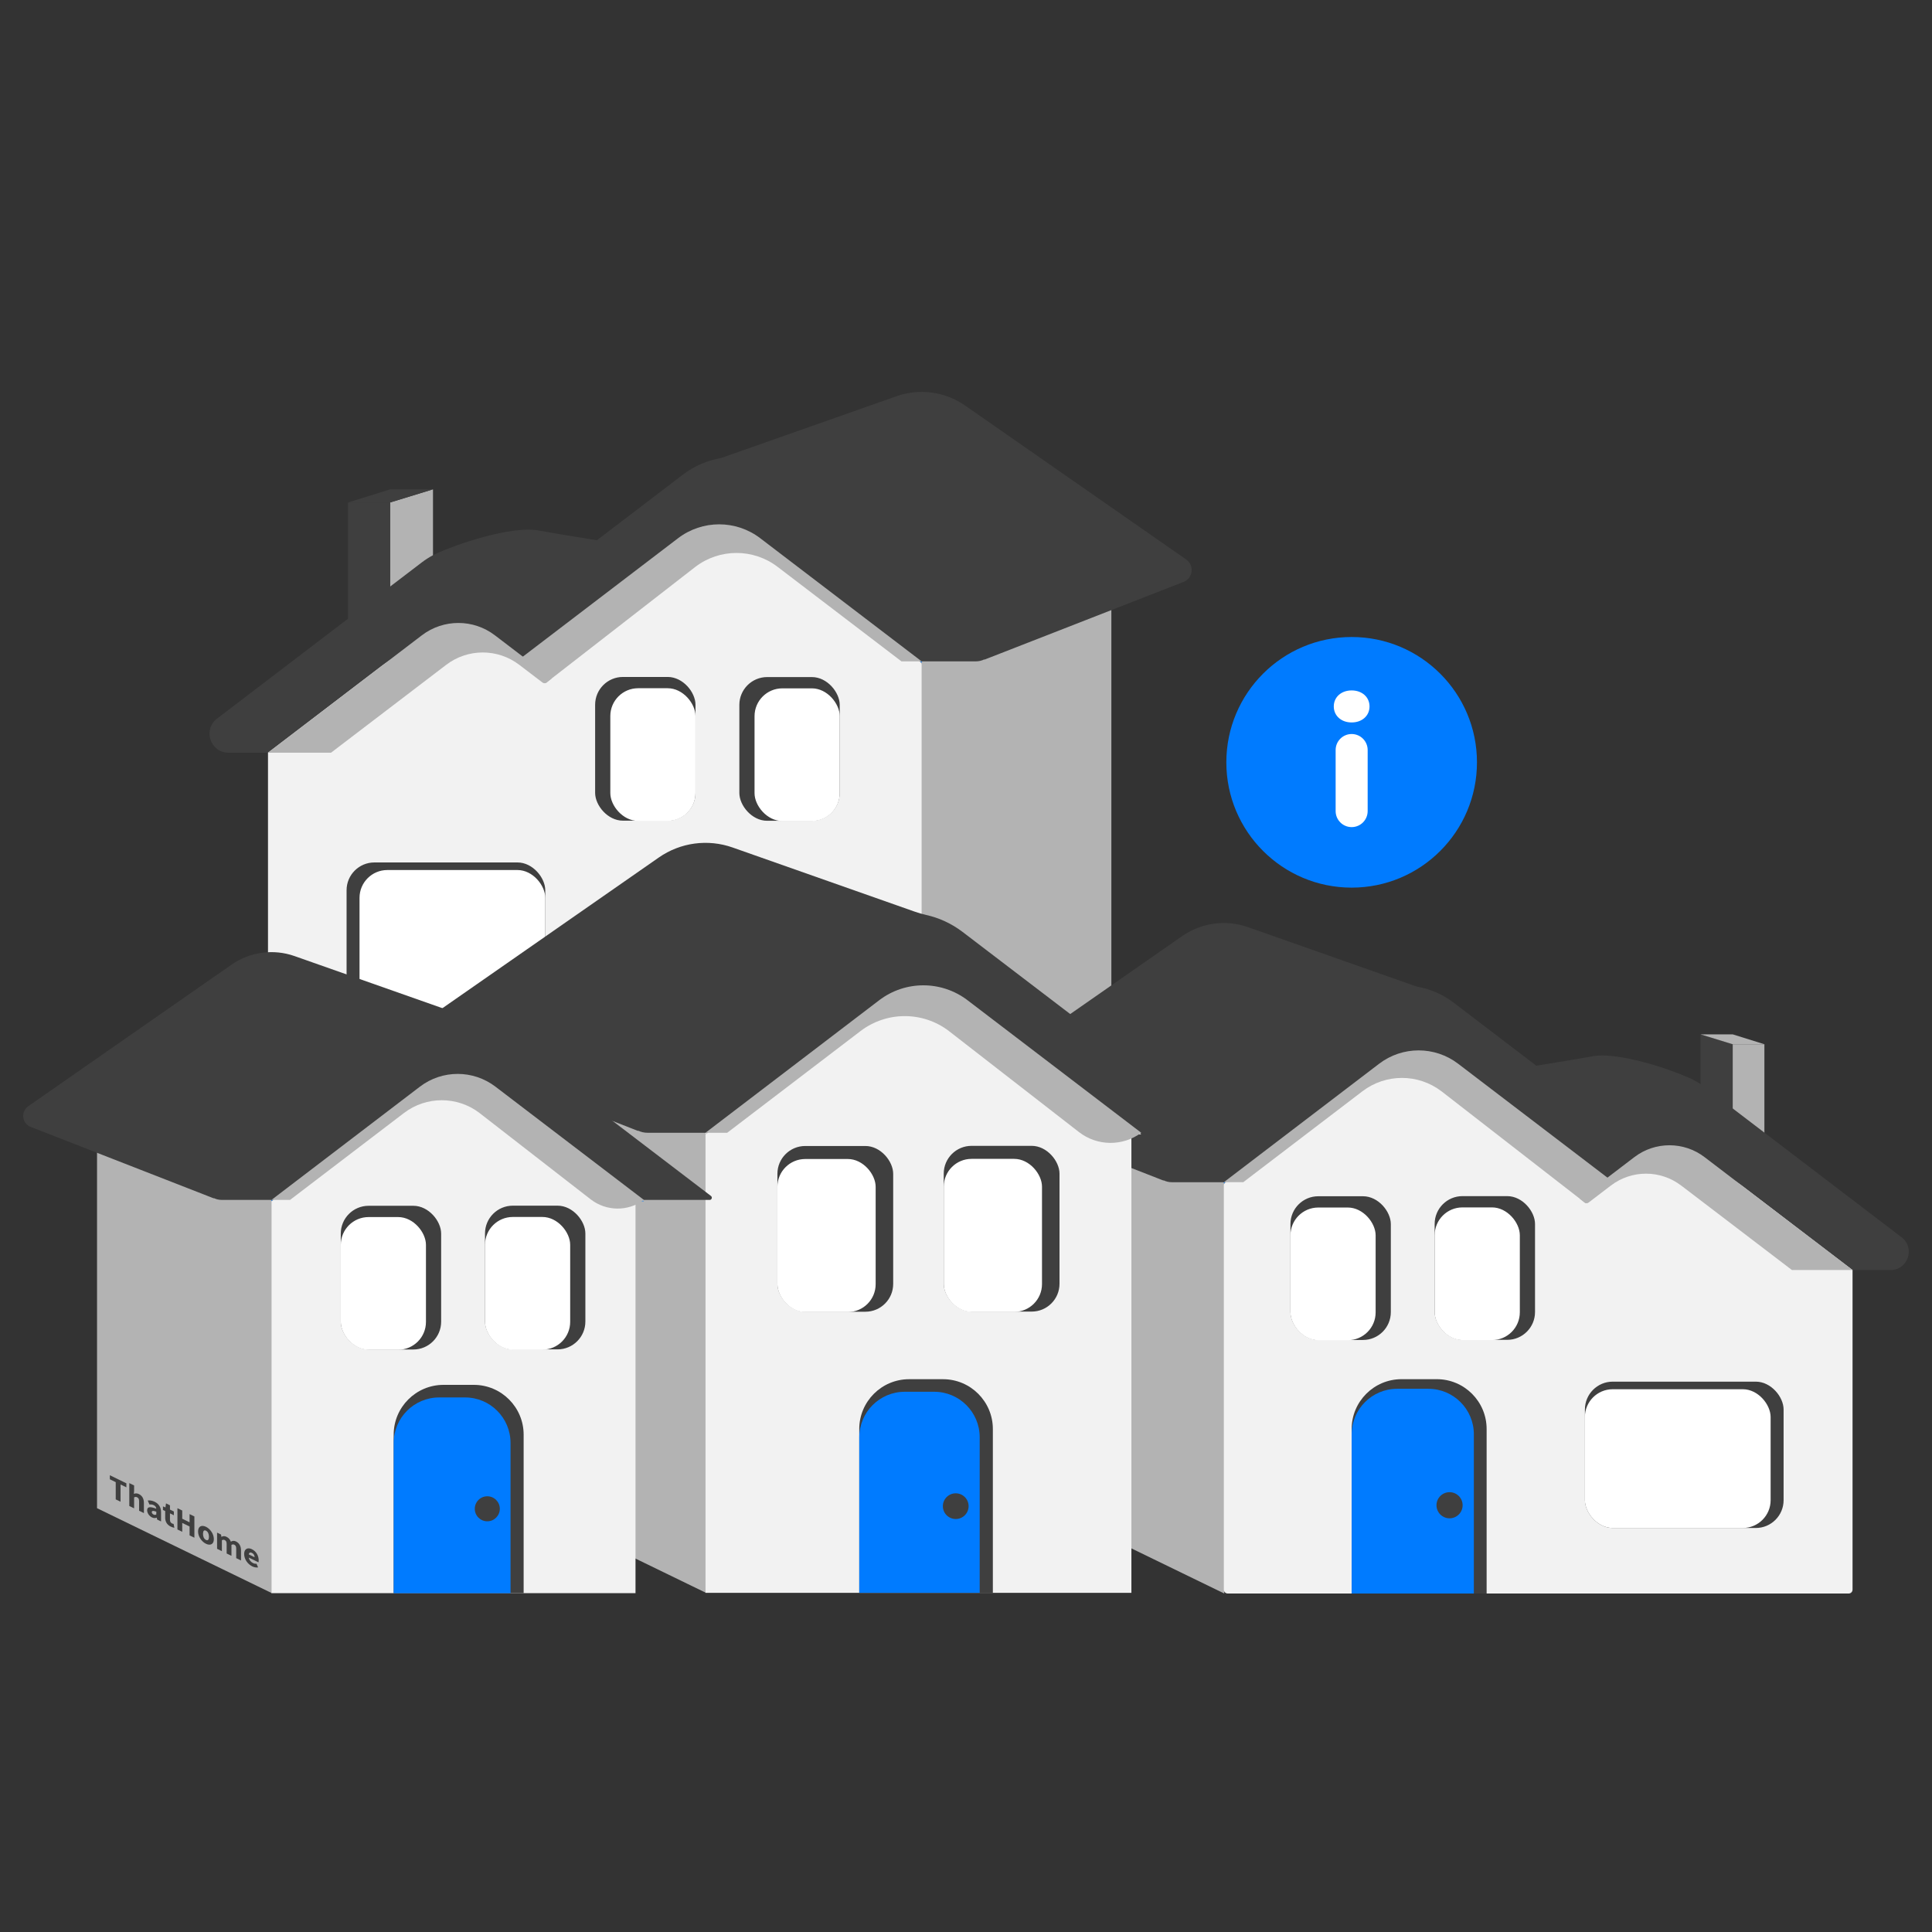 <?xml version="1.0" encoding="UTF-8"?><svg id="uuid-613557a2-cc87-4897-b416-f8eaf35e200f" xmlns="http://www.w3.org/2000/svg" viewBox="0 0 800 800"><rect x="0" y="0" width="800" height="800" fill="#333333" stroke="none"/><polygon points="704.14 484.85 717.49 480.78 717.49 432.37 704.14 428.3 704.14 484.85" style="fill:#3f3f3f;"/><rect x="717.47" y="432.4" width="13.12" height="48.35" transform="translate(1448.07 913.15) rotate(-180)" style="fill:#b3b3b3;"/><polygon points="730.6 432.4 717.47 428.3 704.14 428.3 717.47 432.4 730.6 432.4" style="fill:#b3b3b3;"/><polygon points="179.29 277.83 161.55 272.41 161.55 208.03 179.29 202.62 179.29 277.83" style="fill:#b3b3b3;"/><rect x="144.11" y="208.07" width="17.45" height="64.3" style="fill:#3f3f3f;"/><polygon points="144.11 208.07 161.57 202.62 179.29 202.62 161.57 208.07 144.11 208.07" style="fill:#3f3f3f;"/><polygon points="460.19 412.66 381.46 450.93 381.46 273.85 460.19 235.59 460.19 412.66" style="fill:#b3b3b3;"/><path d="M174.71,232.84l-84.85,64.73c-5.98,4.56-2.75,14.11,4.77,14.11h223.18l-103.34-78.84c-11.74-8.96-28.02-8.96-39.76,0Z" style="fill:#3f3f3f;"/><polygon points="110.97 311.63 111.02 311.63 110.97 311.67 110.97 311.63" style="fill:#007bff;"/><path d="M217.79,273.17c.66.41,1.32.83,1.95,1.29h-2.01c0-.43.01-.87.05-1.29Z" style="fill:#007bff;"/><path d="M232.53,257.01h4.28l-18.82,14.37c1.24-8.16,7.28-14.37,14.55-14.37Z" style="fill:#007bff;"/><path d="M381.64,274.46l-22.86-17.45h8.07c8.16,0,14.76,7.82,14.79,17.45Z" style="fill:#007bff;"/><path d="M184.36,273.86h219.62c1.33,0,2.52-.29,3.56-.8l.11.08,82.41-32.17c3.96-1.54,4.6-6.88,1.1-9.31l-91.55-63.75c-8.3-5.77-18.86-7.2-28.38-3.84l-72.7,25.61c-5.61.96-11.04,3.25-15.79,6.88l-98.98,75.51c-.76.58-.35,1.79.6,1.79Z" style="fill:#3f3f3f;"/><path d="M381.64,275.28v173.98c0,.92-.75,1.67-1.67,1.67H112.64c-.92,0-1.67-.75-1.67-1.67v-137.59l.05-.04,46.78-35.7c16.51-12.59,38.58-14.19,56.51-4.77.31.17.54.39.68.63,1,1.66,2.81,2.66,4.75,2.66h0c-.36-.26-.73-.51-1.1-.75-.55-.35-.84-.98-.76-1.63,0,0,0-.01,0-.02.05-.44.29-.83.64-1.1l18.28-13.95,24.99-19.07c21.25-16.21,50.73-16.21,71.99,0l24.99,19.07,22.21,16.95c.41.32.66.8.66,1.32Z" style="fill:#f2f2f2;"/><path d="M183.36,228.17c3.2-1.75,28.87-11.12,40.43-8.36,7.39,1.36,32.76,5.42,40.23,6.6l-45.76,33.48-34.9-31.72Z" style="fill:#3f3f3f;"/><path d="M219.74,274.46h-5.8l2.64-2.02c.41.23.8.47,1.2.73.66.41,1.32.83,1.95,1.29Z" style="fill:#007bff;"/><path d="M291.03,361.1h16.38c11.39,0,20.63,9.25,20.63,20.63v69.19h-57.65v-69.19c0-11.39,9.25-20.63,20.63-20.63Z"/><path d="M219.74,274.46h-5.8l2.64-2.02,1.39-1.06c-.09.59-.17,1.18-.19,1.79.66.41,1.32.83,1.95,1.29Z" style="fill:#007bff;"/><path d="M292.84,362.79h14.95c10.39,0,18.83,8.44,18.83,18.83v69.32h-52.6v-69.32c0-10.39,8.44-18.83,18.83-18.83Z" style="fill:#3f3f3f;"/><path d="M184.78,275.28c8.93-6.81,21.3-6.81,30.23,0l9.65,7.36c.5.38,1.19.37,1.68-.02l2.06-1.65-23.48-17.91c-8.93-6.81-21.3-6.81-30.23,0l-63.72,48.61h26.11l47.7-36.39Z" style="fill:#b3b3b3;"/><path d="M287.96,234.71c10.04-7.66,23.97-7.66,34.01,0l51.31,39.15h8.36l-66.85-51c-10.04-7.66-23.97-7.66-34.01,0l-66.85,51,12.09,8.96,61.93-48.11Z" style="fill:#b3b3b3;"/><path d="M290.1,412.93c0,3.11-2.52,5.63-5.63,5.63-3.11,0-5.63-2.52-5.63-5.63s2.52-5.63,5.63-5.63,5.63,2.52,5.63,5.63Z"/><path d="M284.47,407.3c.31,0,.61.03.9.08-2.68.43-4.73,2.75-4.73,5.55s2.05,5.12,4.73,5.55c-.29.05-.59.08-.9.08-3.11,0-5.63-2.52-5.63-5.63,0-3.11,2.52-5.63,5.63-5.63Z" style="fill:#b9b9b9;"/><polygon points="431.21 623.04 506.94 659.84 506.94 489.52 431.21 452.72 431.21 623.04" style="fill:#b3b3b3;"/><path d="M705.79,450.07l81.61,62.26c5.75,4.39,2.65,13.57-4.58,13.57h-214.66s99.39-75.83,99.39-75.83c11.29-8.61,26.95-8.61,38.24,0Z" style="fill:#3f3f3f;"/><polygon points="767.1 525.86 767.05 525.86 767.1 525.9 767.1 525.86" style="fill:#007bff;"/><path d="M664.36,488.86c-.64.39-1.27.8-1.88,1.24h1.93c0-.42-.01-.84-.05-1.24Z" style="fill:#007bff;"/><path d="M650.19,473.32h-4.12s18.11,13.82,18.11,13.82c-1.19-7.85-7-13.82-13.99-13.82Z" style="fill:#007bff;"/><path d="M506.76,490.1l21.99-16.78h-7.76c-7.85,0-14.2,7.52-14.22,16.78Z" style="fill:#007bff;"/><path d="M696.52,489.53h-211.23c-1.28,0-2.43-.28-3.42-.77l-.1.08-79.26-30.94c-3.81-1.49-4.42-6.62-1.06-8.96l88.05-61.32c7.98-5.55,18.14-6.93,27.3-3.7l69.92,24.63c5.4.92,10.62,3.13,15.19,6.61l95.2,72.63c.73.56.34,1.72-.58,1.72Z" style="fill:#3f3f3f;"/><path d="M506.76,490.9v167.34c0,.88.72,1.6,1.6,1.6h257.14c.88,0,1.6-.72,1.6-1.6v-132.34s-.05-.04-.05-.04l-45-34.33c-15.88-12.11-37.11-13.65-54.35-4.59-.3.16-.52.37-.66.6-.97,1.6-2.7,2.56-4.57,2.56h0c.35-.25.7-.49,1.06-.72.52-.34.81-.95.73-1.57,0,0,0-.01,0-.02-.05-.42-.28-.8-.62-1.06l-17.58-13.42-24.04-18.34c-20.44-15.59-48.79-15.59-69.24,0l-24.04,18.34-21.36,16.3c-.4.3-.63.77-.63,1.27Z" style="fill:#f2f2f2;"/><path d="M697.48,445.58c-3.08-1.68-27.76-10.69-38.88-8.04-7.11,1.3-31.51,5.21-38.69,6.35l44.01,32.2,33.57-30.51Z" style="fill:#3f3f3f;"/><path d="M662.48,490.1h5.58s-2.54-1.94-2.54-1.94c-.39.22-.77.45-1.15.7-.64.39-1.27.8-1.88,1.24Z" style="fill:#007bff;"/><path d="M559.69,571.09h55.9v68.12c0,11.39-9.25,20.63-20.63,20.63h-14.63c-11.39,0-20.63-9.25-20.63-20.63v-68.12h0Z" transform="translate(1175.28 1230.93) rotate(-180)" style="fill:#3f3f3f;"/><path d="M662.48,490.1h5.58s-2.54-1.94-2.54-1.94l-1.34-1.02c.09.57.16,1.13.18,1.72-.64.39-1.27.8-1.88,1.24Z" style="fill:#007bff;"/><path d="M559.69,575.06h50.59v65.95c0,10.39-8.44,18.83-18.83,18.83h-12.94c-10.39,0-18.83-8.44-18.83-18.83v-65.95h0Z" transform="translate(1169.97 1234.91) rotate(-180)" style="fill:#007bff;"/><rect x="656.28" y="572.11" width="82.27" height="60.6" rx="11.52" ry="11.52" transform="translate(1394.83 1204.82) rotate(-180)" style="fill:#3f3f3f;"/><rect x="656.28" y="575.25" width="76.91" height="57.46" rx="11.52" ry="11.52" transform="translate(1389.46 1207.96) rotate(-180)" style="fill:#fff;"/><path d="M696.11,490.9c-8.58-6.55-20.49-6.55-29.07,0l-9.28,7.08c-.48.37-1.15.36-1.62-.02l-1.98-1.59,22.59-17.23c8.58-6.55,20.49-6.55,29.07,0l61.29,46.75h-25.11s-45.88-35-45.88-35Z" style="fill:#b3b3b3;"/><path d="M596.87,451.87c-9.66-7.37-23.05-7.37-32.71,0l-49.35,37.65h-8.04s64.3-49.05,64.3-49.05c9.66-7.37,23.05-7.37,32.71,0l64.3,49.05-11.63,8.62-59.57-46.27Z" style="fill:#b3b3b3;"/><circle cx="600.23" cy="623.29" r="5.41" style="fill:#3f3f3f;"/><rect x="534.34" y="495.35" width="41.56" height="59.51" rx="11.52" ry="11.52" transform="translate(1110.25 1050.2) rotate(-180)" style="fill:#3f3f3f;"/><rect x="534.34" y="500.02" width="35.27" height="54.94" rx="11.52" ry="11.52" transform="translate(1103.96 1054.97) rotate(-180)" style="fill:#fff;"/><rect x="594.07" y="495.3" width="41.56" height="59.51" rx="11.52" ry="11.52" transform="translate(1229.69 1050.1) rotate(-180)" style="fill:#3f3f3f;"/><rect x="594.07" y="499.97" width="35.27" height="54.94" rx="11.52" ry="11.52" transform="translate(1223.4 1054.87) rotate(-180)" style="fill:#fff;"/><rect x="143.51" y="357.12" width="82.27" height="60.6" rx="11.52" ry="11.52" style="fill:#3f3f3f;"/><rect x="148.87" y="360.26" width="76.91" height="57.46" rx="11.52" ry="11.52" style="fill:#fff;"/><rect x="306.15" y="280.36" width="41.56" height="59.51" rx="11.52" ry="11.52" style="fill:#3f3f3f;"/><rect x="312.44" y="285.03" width="35.27" height="54.94" rx="11.52" ry="11.52" style="fill:#fff;"/><rect x="246.43" y="280.31" width="41.56" height="59.51" rx="11.52" ry="11.52" style="fill:#3f3f3f;"/><rect x="252.72" y="284.98" width="35.27" height="54.94" rx="11.52" ry="11.52" style="fill:#fff;"/><polygon points="207.64 618.4 292.35 659.57 292.35 469.05 207.64 427.88 207.64 618.4" style="fill:#b3b3b3;"/><path d="M308.05,450.93h8.68l-24.6,18.76c.03-10.37,7.15-18.76,15.91-18.76Z" style="fill:#f2f2f2;"/><path d="M468.23,466.38l-20.25-15.44h4.59c7.82,0,14.31,6.66,15.66,15.44Z" style="fill:#f2f2f2;"/><path d="M504.4,469.05h-236.28c-1.43,0-2.71-.31-3.83-.86l-.12.09-88.66-34.61c-4.26-1.66-4.95-7.41-1.19-10.02l98.5-68.59c8.92-6.21,20.29-7.75,30.54-4.13l75.34,26.54c1.57.55,3.16,1.03,4.79,1.39,5.35,1.19,10.51,3.54,15.08,7.02l106.49,81.24c.82.62.38,1.93-.65,1.93Z" style="fill:#3f3f3f;"/><path d="M468.49,469.7v189.87h-176.35v-189.87l24.6-18.76,35.43-27.03c17.83-13.6,42.55-13.6,60.36,0l35.45,27.03,20.25,15.44c.17,1.08.26,2.18.26,3.32Z" style="fill:#f2f2f2;"/><path d="M355.8,571.09h55.33v67.84c0,11.39-9.25,20.63-20.63,20.63h-14.06c-11.39,0-20.63-9.25-20.63-20.63v-67.84h0Z" transform="translate(766.93 1230.66) rotate(-180)" style="fill:#3f3f3f;"/><path d="M472.58,469.7h-4.09c0-1.14-.09-2.24-.26-3.32l4.35,3.32Z" style="fill:#f2f2f2;"/><path d="M392.93,426.93c-10.8-8.24-25.78-8.24-36.59,0l-55.21,42.12h-9s71.92-54.87,71.92-54.87c10.8-8.24,25.78-8.24,36.59,0l71.92,54.87h0c-7.69,5.7-18.23,5.58-25.79-.29l-53.85-41.83Z" style="fill:#b3b3b3;"/><path d="M355.8,576.3h49.85v64.44c0,10.39-8.44,18.83-18.83,18.83h-12.2c-10.39,0-18.83-8.44-18.83-18.83v-64.44h0Z" transform="translate(761.46 1235.87) rotate(-180)" style="fill:#007bff;"/><ellipse cx="395.75" cy="623.67" rx="5.33" ry="5.32" style="fill:#3f3f3f;"/><rect x="321.9" y="474.53" width="47.94" height="68.63" rx="11.52" ry="11.52" transform="translate(691.75 1017.69) rotate(-180)" style="fill:#3f3f3f;"/><rect x="321.9" y="479.91" width="40.68" height="63.36" rx="11.52" ry="11.52" transform="translate(684.49 1023.19) rotate(-180)" style="fill:#fff;"/><rect x="390.79" y="474.47" width="47.94" height="68.63" rx="11.52" ry="11.52" transform="translate(829.51 1017.57) rotate(-180)" style="fill:#3f3f3f;"/><rect x="390.79" y="479.86" width="40.68" height="63.36" rx="11.52" ry="11.52" transform="translate(822.26 1023.08) rotate(-180)" style="fill:#fff;"/><polygon points="40.18 624.51 112.59 659.7 112.59 496.86 40.18 461.67 40.18 624.51" style="fill:#b3b3b3;"/><path d="M126.01,481.37h7.43l-21.03,16.04c.02-8.87,6.1-16.04,13.6-16.04Z" style="fill:#007bff;"/><path d="M262.93,494.59l-17.31-13.22h3.93c6.69,0,12.24,5.7,13.39,13.22Z" style="fill:#007bff;"/><path d="M293.84,496.86H91.88c-1.22,0-2.32-.27-3.27-.73l-.1.08-75.79-29.58c-3.64-1.42-4.23-6.33-1.02-8.57l84.19-58.63c7.63-5.31,17.34-6.62,26.1-3.53l64.4,22.69c1.34.47,2.7.88,4.09,1.19,4.58,1.02,8.98,3.02,12.89,6l91.02,69.44c.7.53.32,1.65-.55,1.65Z" style="fill:#3f3f3f;"/><path d="M263.15,497.41v162.29H112.42v-162.29l21.03-16.04,26.49-20.21c17.47-13.32,41.7-13.32,59.19,0l26.49,20.21,17.31,13.22c.15.91.22,1.86.22,2.82Z" style="fill:#f2f2f2;"/><path d="M163.02,573.44h53.83v65.63c0,11.39-9.25,20.63-20.63,20.63h-12.56c-11.39,0-20.63-9.25-20.63-20.63v-65.63h0Z" transform="translate(379.86 1233.14) rotate(-180)" style="fill:#3f3f3f;"/><path d="M266.63,497.41h-3.49c0-.97-.07-1.91-.22-2.82l3.71,2.82Z" style="fill:#007bff;"/><path d="M198.56,460.86c-9.23-7.04-22.04-7.04-31.27,0l-47.19,36h-7.69s61.47-46.9,61.47-46.9c9.23-7.04,22.04-7.04,31.27,0l61.47,46.9h0c-6.57,4.87-15.58,4.77-22.05-.25l-46.03-35.75Z" style="fill:#b3b3b3;"/><path d="M163.02,578.64h48.37v62.23c0,10.39-8.44,18.83-18.83,18.83h-10.72c-10.39,0-18.83-8.44-18.83-18.83v-62.23h0Z" transform="translate(374.41 1238.35) rotate(-180)" style="fill:#007bff;"/><rect x="200.83" y="503.86" width="35.27" height="54.94" rx="11.52" ry="11.52" transform="translate(436.93 1062.66) rotate(-180)" style="fill:#fff;"/><rect x="141.11" y="499.3" width="41.56" height="59.51" rx="11.52" ry="11.52" transform="translate(323.78 1058.1) rotate(-180)" style="fill:#3f3f3f;"/><rect x="141.11" y="503.97" width="35.27" height="54.94" rx="11.52" ry="11.52" transform="translate(317.49 1062.87) rotate(-180)" style="fill:#fff;"/><circle cx="201.78" cy="624.76" r="5.18" style="fill:#3f3f3f;"/><rect x="200.83" y="499.24" width="41.56" height="59.51" rx="11.52" ry="11.52" transform="translate(443.22 1057.99) rotate(-180)" style="fill:#3f3f3f;"/><rect x="200.83" y="503.91" width="35.27" height="54.94" rx="11.52" ry="11.52" transform="translate(436.93 1062.77) rotate(-180)" style="fill:#fff;"/><polygon points="127.27 668.45 25.49 618.81 25.49 600.46 127.27 650.1 127.27 668.45" style="fill:none;"/><path d="M47.91,613.72l-2.42-1.18v-1.67l6.84,3.33v1.67l-2.42-1.18v7.14l-1.99-.97v-7.14Z" style="fill:#3f3f3f;"/><path d="M53.54,614.13l1.99.97v2.31l-.09,1.17c.5-.21,1.16-.36,2.07.08,1.46.71,2.08,2.04,2.08,3.72v4.16l-1.99-.97v-3.91c0-.96-.26-1.39-.83-1.67-.5-.24-.8-.16-1.24.05v4.53l-1.99-.97v-9.47Z" style="fill:#3f3f3f;"/><path d="M60.94,625.35c0-1.41,1.12-1.63,3.77-.62-.04-.61-.33-1.13-1.06-1.49-.56-.27-1.12-.31-1.77-.26l-.71-1.65c.85-.11,1.81,0,2.86.51,1.71.84,2.66,2.28,2.66,4.33v3.83l-1.62-.79-.14-.76-.05-.02c-.56.22-1.2.27-1.95-.1-1.22-.6-2-1.87-2-3ZM64.72,627.11v-1.17c-1.41-.5-1.87-.32-1.87.19,0,.43.3.79.77,1.02.45.22.75.14,1.1-.04Z" style="fill:#3f3f3f;"/><path d="M68.4,628.41v-2.71l-.92-.45v-1.48l1.03.42.23-1.67,1.64.8v1.78l1.61.78v1.56l-1.61-.78v2.69c0,.76.34,1.23.87,1.49.22.11.46.16.64.18l.31,1.6c-.36-.06-.84-.17-1.49-.48-1.66-.81-2.31-2.17-2.31-3.73Z" style="fill:#3f3f3f;"/><path d="M73.47,624.51l1.99.97v3.4l3.04,1.48v-3.4l1.99.97v8.81l-1.99-.97v-3.68l-3.04-1.48v3.68l-1.99-.97v-8.81Z" style="fill:#3f3f3f;"/><path d="M82.02,634.14c0-2.23,1.57-2.75,3.26-1.93s3.27,2.88,3.27,5.11-1.57,2.75-3.27,1.92-3.26-2.88-3.26-5.1ZM86.52,636.33c0-1.16-.41-2.11-1.23-2.51-.82-.4-1.23.15-1.23,1.32s.41,2.11,1.23,2.51c.82.4,1.23-.15,1.23-1.31Z" style="fill:#3f3f3f;"/><path d="M89.91,634.63l1.62.79.14.93.05.02c.55-.29,1.15-.46,2.03-.03.94.46,1.51,1.14,1.85,2.03.59-.33,1.22-.53,2.1-.1,1.45.71,2.1,2.05,2.1,3.73v4.16l-1.99-.97v-3.91c0-.96-.26-1.4-.83-1.67-.34-.16-.72-.14-1.14.1v4.53l-1.99-.97v-3.91c0-.97-.26-1.4-.83-1.67-.33-.16-.72-.14-1.14.09v4.52l-1.99-.97v-6.71Z" style="fill:#3f3f3f;"/><path d="M101.1,643.45c0-2.18,1.55-2.76,3.16-1.98,1.91.93,2.85,2.78,2.85,4.61,0,.36-.04.7-.08.84l-4.01-1.96c.18,1.06.84,1.83,1.74,2.27.51.25.96.31,1.45.27l.66,1.52c-.69.14-1.58-.02-2.38-.4-1.91-.93-3.39-2.95-3.39-5.17ZM105.42,644.82c0-.74-.32-1.42-1.11-1.81-.63-.31-1.17-.15-1.3.63l2.42,1.18Z" style="fill:#3f3f3f;"/><circle cx="559.69" cy="315.66" r="51.89" style="fill:#007bff;"/><path d="M552.29,292.52c0-3.86,3.08-6.63,7.4-6.63s7.4,2.78,7.4,6.63-3.08,6.63-7.4,6.63-7.4-2.78-7.4-6.63ZM559.69,303.94h0c3.66,0,6.63,2.97,6.63,6.63v25.29c0,3.66-2.97,6.63-6.63,6.63h0c-3.66,0-6.63-2.97-6.63-6.63v-25.29c0-3.66,2.97-6.63,6.63-6.63Z" style="fill:#fff;"/></svg>
